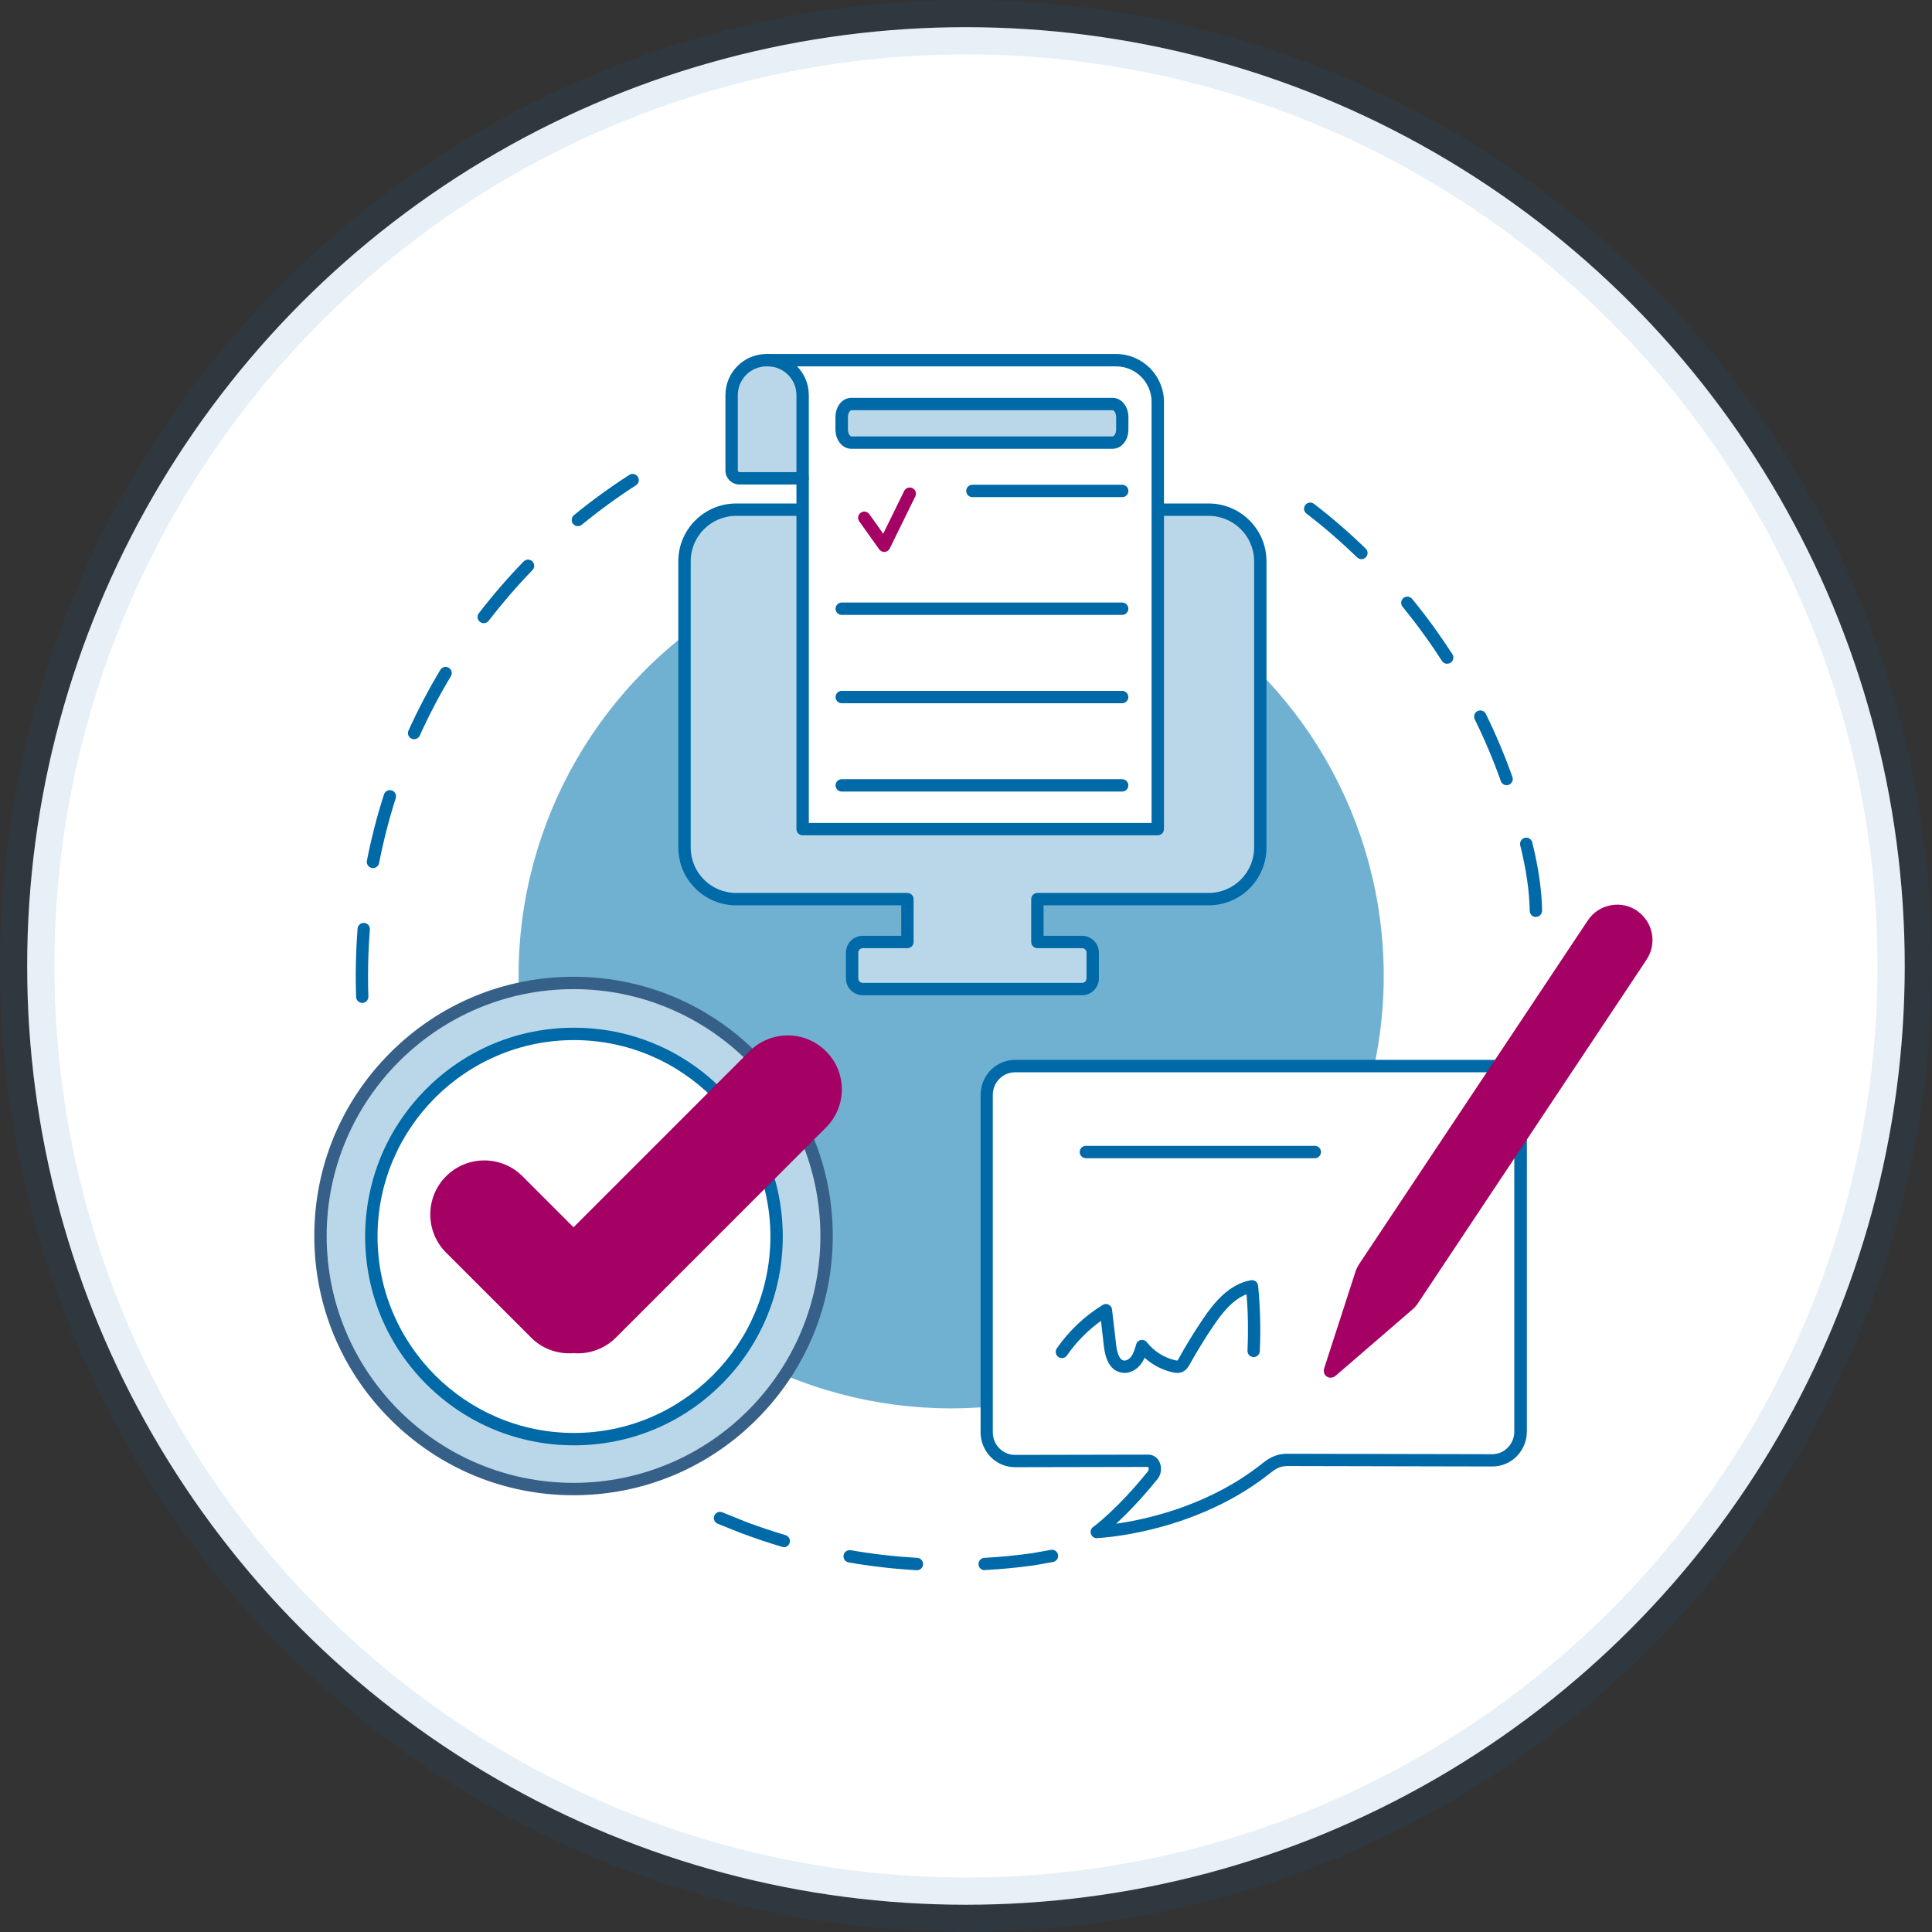 <?xml version="1.0" encoding="UTF-8"?> <svg xmlns="http://www.w3.org/2000/svg" id="Layer_2" data-name="Layer 2" viewBox="0 0 221.79 221.79"><rect x="0" y="0" width="221.79" height="221.79" fill="#333333" stroke="none"/><defs><style> .cls-1 { fill: #b9d7e8; } .cls-2 { isolation: isolate; opacity: .1; stroke: #0069a7; stroke-miterlimit: 10; stroke-width: 6.25px; } .cls-2, .cls-3 { fill: #fff; } .cls-4 { fill: #366088; } .cls-5 { fill: #a50064; } .cls-6 { fill: #0069a7; } .cls-7 { fill: #70b1d2; } </style></defs><g id="Layer_1-2" data-name="Layer 1"><circle class="cls-3" cx="110.89" cy="110.89" r="107.77"></circle><circle class="cls-2" cx="110.89" cy="110.89" r="107.77"></circle><g id="uuid-aca59fb8-a4d7-4215-afdc-2f56e714a462"><path class="cls-6" d="M113.04,180.26c-.37,0-.69-.29-.71-.67-.02-.39.28-.73.67-.75,1.82-.1,3.66-.28,5.46-.53l2.18-.39c.39-.07.75.19.82.57.07.39-.19.75-.57.82l-2.19.39s-.02,0-.03,0c-1.84.26-3.72.44-5.59.54-.01,0-.03,0-.04,0h0ZM105.27,180.26s-.03,0-.04,0c-2.61-.15-5.24-.45-7.81-.9-.39-.07-.64-.43-.58-.82.07-.39.43-.64.82-.58,2.51.44,5.08.73,7.64.88.39.02.69.36.67.75-.02.38-.33.67-.71.67h0ZM89.97,177.6c-.07,0-.13,0-.2-.03-1.52-.45-3.04-.96-4.52-1.51,0,0-.01,0-.02,0l-2.84-1.14c-.36-.15-.54-.56-.39-.92s.56-.54.92-.39l2.83,1.14c1.45.54,2.94,1.04,4.42,1.48.38.11.59.51.48.88-.09.31-.37.51-.68.51h0Z"></path><path class="cls-6" d="M176.32,105.27c-.39,0-.7-.31-.71-.7-.04-2.24-.39-4.7-1.09-7.53-.09-.38.14-.76.52-.86.38-.09.77.14.86.52.72,2.93,1.09,5.49,1.13,7.84,0,.39-.31.71-.7.72h-.01ZM172.96,90.14c-.29,0-.57-.18-.67-.47-.85-2.41-1.86-4.79-2.99-7.09-.17-.35-.03-.78.32-.95s.78-.03.95.32c1.15,2.35,2.18,4.78,3.05,7.24.13.37-.06.78-.43.91-.08.03-.16.04-.24.04h0ZM166.13,76.2c-.23,0-.46-.11-.6-.33-.55-.86-1.13-1.72-1.72-2.55-.89-1.25-1.83-2.48-2.8-3.67-.25-.3-.2-.75.1-1,.3-.25.75-.2,1,.1.99,1.21,1.96,2.48,2.86,3.75.6.85,1.2,1.73,1.76,2.6.21.33.12.77-.21.98-.12.08-.25.11-.38.11h0ZM156.29,64.19c-.18,0-.36-.07-.49-.2-1.84-1.78-3.79-3.48-5.82-5.03-.31-.24-.37-.68-.13-.99.24-.31.68-.37.99-.13,2.07,1.59,4.07,3.32,5.94,5.14.28.27.29.72.01,1-.14.14-.32.22-.51.22h0Z"></path><path class="cls-6" d="M41.59,115.13c-.38,0-.7-.3-.71-.68-.03-.8-.04-1.62-.04-2.42,0-1.81.07-3.64.21-5.43.03-.39.37-.68.76-.65.39.03.68.37.65.76-.14,1.76-.21,3.55-.21,5.32,0,.79.01,1.59.04,2.37.01.39-.29.72-.68.73h-.03,0ZM42.82,99.65s-.09,0-.14-.01c-.38-.08-.64-.45-.56-.83.5-2.56,1.16-5.13,1.96-7.61.12-.37.52-.58.89-.46.37.12.58.52.46.89-.78,2.44-1.42,4.94-1.91,7.45-.07.34-.36.57-.7.57ZM47.54,84.86c-.1,0-.2-.02-.29-.06-.36-.16-.52-.58-.35-.94,1.08-2.38,2.3-4.72,3.65-6.96.2-.34.64-.44.97-.24.34.2.44.64.24.97-1.32,2.19-2.52,4.49-3.57,6.81-.12.26-.38.42-.65.42h0ZM55.53,71.54c-.15,0-.3-.05-.43-.15-.31-.24-.37-.68-.13-.99,1.59-2.07,3.32-4.07,5.14-5.94.27-.28.72-.29,1-.02.28.27.29.72.02,1-1.78,1.84-3.47,3.8-5.03,5.82-.14.18-.35.28-.56.28h0ZM66.34,60.4c-.21,0-.41-.09-.55-.26-.25-.3-.2-.75.1-1,2.02-1.66,4.16-3.21,6.35-4.62.33-.21.77-.12.98.21s.12.77-.21.98c-2.15,1.38-4.24,2.91-6.22,4.53-.13.11-.29.16-.45.16h0Z"></path><circle class="cls-7" cx="109.19" cy="112.02" r="49.66"></circle><path class="cls-1" d="M114.66,58.51h24.09c3.27,0,5.93,2.65,5.93,5.92v32.87c0,3.27-2.66,5.92-5.93,5.92h-19.66v4.92h5.13c.67,0,1.22.54,1.22,1.22v2.96c0,.67-.54,1.22-1.22,1.22h-25.18c-.67,0-1.22-.55-1.22-1.22v-2.96c0-.67.54-1.22,1.22-1.22h5.13v-4.92h-19.66c-3.28,0-5.93-2.65-5.93-5.92v-32.87c0-3.27,2.65-5.92,5.93-5.92h30.15Z"></path><path class="cls-6" d="M124.22,114.25h-25.18c-1.06,0-1.93-.86-1.93-1.93v-2.96c0-1.06.86-1.93,1.93-1.93h4.42v-3.5h-18.95c-3.66,0-6.64-2.98-6.64-6.63v-32.87c0-3.66,2.98-6.63,6.64-6.63h54.24c3.66,0,6.64,2.98,6.64,6.63v32.87c0,3.66-2.98,6.63-6.64,6.63h-18.95v3.5h4.42c1.06,0,1.93.86,1.93,1.93v2.96c0,1.06-.86,1.93-1.93,1.93h0ZM99.04,108.85c-.28,0-.51.23-.51.51v2.96c0,.28.23.51.51.51h25.18c.28,0,.51-.23.51-.51v-2.96c0-.28-.23-.51-.51-.51h-5.13c-.39,0-.71-.32-.71-.71v-4.92c0-.39.32-.71.71-.71h19.66c2.88,0,5.22-2.34,5.22-5.21v-32.87c0-2.87-2.34-5.21-5.22-5.21h-54.24c-2.88,0-5.22,2.34-5.22,5.21v32.87c0,2.87,2.34,5.21,5.22,5.21h19.66c.39,0,.71.32.71.71v4.92c0,.39-.32.71-.71.71h-5.13,0Z"></path><path class="cls-3" d="M92.14,54.91v40.27h40.77v-49.04c0-2.65-2.15-4.79-4.79-4.79h-40.06"></path><path class="cls-6" d="M132.91,95.89h-40.77c-.39,0-.71-.32-.71-.71v-40.27c0-.39.32-.71.71-.71s.71.32.71.71v39.56h39.35v-48.33c0-2.25-1.83-4.08-4.08-4.08h-40.06c-.39,0-.71-.32-.71-.71s.32-.71.71-.71h40.06c3.03,0,5.5,2.47,5.5,5.5v49.04c0,.39-.32.71-.71.71h0Z"></path><path class="cls-1" d="M84.89,54.91h7.25v-9.56c0-2.21-1.79-4-4-4h-.15c-2.21,0-4,1.79-4,4v8.66c0,.5.4.9.9.9h0Z"></path><path class="cls-6" d="M92.14,55.62h-7.25c-.89,0-1.61-.72-1.61-1.61v-8.66c0-2.6,2.11-4.71,4.71-4.71h.15c2.6,0,4.71,2.11,4.71,4.71v9.56c0,.39-.32.71-.71.71h0ZM87.99,42.06c-1.81,0-3.29,1.48-3.29,3.29v8.66c0,.11.09.19.19.19h6.54v-8.85c0-1.81-1.48-3.29-3.29-3.29h-.15Z"></path><path class="cls-1" d="M127.72,46.38h-29.99c-.61,0-1.11.68-1.11,1.51v1.41c0,.84.5,1.51,1.11,1.51h29.99c.61,0,1.11-.68,1.11-1.51v-1.41c0-.84-.5-1.51-1.11-1.51Z"></path><path class="cls-6" d="M127.72,51.52h-29.99c-1.02,0-1.82-.98-1.82-2.22v-1.41c0-1.25.8-2.22,1.82-2.22h29.99c1.02,0,1.82.98,1.82,2.22v1.41c0,1.25-.8,2.22-1.82,2.22ZM97.74,47.09c-.14,0-.4.3-.4.8v1.41c0,.5.26.8.4.8h29.99c.14,0,.4-.3.4-.8v-1.41c0-.5-.26-.8-.4-.8h-29.99,0Z"></path><path class="cls-6" d="M128.83,57.07h-17.2c-.39,0-.71-.32-.71-.71s.32-.71.71-.71h17.2c.39,0,.71.32.71.71s-.32.71-.71.71Z"></path><path class="cls-6" d="M128.82,70.59h-32.19c-.39,0-.71-.32-.71-.71s.32-.71.71-.71h32.19c.39,0,.71.32.71.71s-.32.71-.71.71Z"></path><path class="cls-6" d="M128.82,80.73h-32.19c-.39,0-.71-.32-.71-.71s.32-.71.71-.71h32.19c.39,0,.71.32.71.71s-.32.71-.71.71Z"></path><path class="cls-6" d="M128.82,90.87h-32.19c-.39,0-.71-.32-.71-.71s.32-.71.71-.71h32.19c.39,0,.71.32.71.71s-.32.71-.71.71Z"></path><path class="cls-5" d="M101.51,63.36c-.23,0-.44-.11-.58-.3l-2.29-3.21c-.23-.32-.15-.76.17-.99.32-.23.76-.15.99.17l1.59,2.24,2.41-4.91c.17-.35.6-.5.95-.32.35.17.5.6.32.95l-2.93,5.98c-.11.22-.33.37-.58.39-.02,0-.04,0-.06,0h0Z"></path><circle class="cls-1" cx="65.84" cy="141.89" r="29.05"></circle><path class="cls-4" d="M65.84,171.65c-7.95,0-15.42-3.1-21.04-8.72-5.62-5.62-8.72-13.09-8.72-21.04s3.1-15.42,8.72-21.04c5.62-5.62,13.09-8.72,21.04-8.72s15.42,3.1,21.04,8.72c5.62,5.62,8.72,13.09,8.72,21.04s-3.1,15.42-8.72,21.04c-5.62,5.62-13.09,8.72-21.04,8.72h0ZM65.84,113.55c-15.63,0-28.34,12.71-28.34,28.34s12.71,28.34,28.34,28.34,28.34-12.71,28.34-28.34-12.71-28.34-28.34-28.34h0Z"></path><path class="cls-3" d="M89.15,141.95c0,12.85-10.41,23.26-23.26,23.26s-23.26-10.41-23.26-23.26,10.41-23.26,23.26-23.26,23.26,10.41,23.26,23.26"></path><path class="cls-6" d="M65.89,165.92c-6.4,0-12.42-2.49-16.95-7.02-4.53-4.53-7.02-10.55-7.02-16.95s2.49-12.42,7.02-16.95c4.53-4.53,10.55-7.02,16.95-7.02s12.42,2.49,16.95,7.02,7.02,10.55,7.02,16.95-2.49,12.42-7.02,16.95c-4.53,4.53-10.55,7.02-16.95,7.02h0ZM65.89,119.4c-12.43,0-22.55,10.12-22.55,22.55s10.12,22.55,22.55,22.55,22.55-10.12,22.55-22.55-10.12-22.55-22.55-22.55h0Z"></path><path class="cls-5" d="M94.82,120.68h0c-2.42-2.42-6.35-2.42-8.77,0l-20.21,20.21-5.86-5.86c-2.42-2.42-6.35-2.42-8.77,0-2.42,2.42-2.42,6.35,0,8.77l9.78,9.77c1.27,1.27,3.03,1.91,4.85,1.77.16.01.32.02.48.02,1.64,0,3.21-.64,4.37-1.79l24.13-24.13c1.17-1.17,1.82-2.73,1.82-4.38s-.64-3.21-1.82-4.38h0Z"></path><path class="cls-3" d="M174.56,125.71c0-1.83-1.45-3.31-3.25-3.31-6.56,0-21.28,0-27.4,0-5.87,0-20.78,0-27.39,0-1.8,0-3.25,1.48-3.25,3.31v38.72c0,1.83,1.46,3.31,3.26,3.31l15.33-.03c.71.03.93,1.08.48,1.64-3.69,4.57-6.43,6.53-6.43,6.53,0,0,10.56-.41,19.1-7.04.8-.62,1.45-1.21,2.69-1.23l23.6.05c1.8,0,3.26-1.48,3.26-3.31v-38.64h0Z"></path><path class="cls-6" d="M125.91,176.58c-.3,0-.57-.19-.67-.48-.1-.3,0-.63.26-.81.03-.02,2.72-1.97,6.29-6.4.12-.15.08-.41.02-.49l-15.28.03h0c-1.05,0-2.03-.41-2.78-1.15-.76-.76-1.18-1.78-1.18-2.87v-38.72c0-2.22,1.78-4.02,3.96-4.02,6.25,0,21.44,0,27.4,0,6.22,0,21.23,0,27.4,0h0c1.06,0,2.05.42,2.8,1.18.74.76,1.15,1.77,1.15,2.84v38.64c0,1.09-.42,2.1-1.18,2.87-.75.74-1.73,1.15-2.78,1.15h0l-23.59-.05c-.9.02-1.4.4-2.08.94-.06.05-.12.1-.18.14-4.51,3.5-9.57,5.26-13.02,6.13-3.74.94-6.38,1.05-6.49,1.06h-.03ZM131.86,166.99s.02,0,.03,0c.54.03,1,.35,1.23.87.28.63.19,1.4-.23,1.92-1.92,2.38-3.59,4.06-4.76,5.14,1.06-.15,2.43-.39,3.99-.79,3.31-.83,8.15-2.53,12.45-5.86.06-.05.12-.09.18-.14.76-.6,1.55-1.22,2.94-1.24h.01l23.6.05h0c.67,0,1.3-.26,1.77-.74.49-.49.77-1.15.77-1.86v-38.64c0-.7-.27-1.35-.75-1.84-.48-.49-1.11-.76-1.79-.76h0c-6.17,0-21.18,0-27.4,0-5.95,0-21.14,0-27.39,0-1.4,0-2.54,1.17-2.54,2.6v38.72c0,.71.27,1.37.77,1.86.48.48,1.11.74,1.77.74h0l15.33-.03h0,0Z"></path><path class="cls-5" d="M188.03,104.62c-.9-.65-2-.9-3.1-.7-1.09.2-2.04.82-2.65,1.74l-26.25,39.45s-.02.03-.03.05c-.13.2-.23.4-.32.61,0,.02-.01.03-.02.05l-3.62,11.17c-.18.47,0,.86.28,1.04.12.08.27.13.43.13.21,0,.43-.08.63-.27l8.9-7.68s.03-.03.04-.04c.07-.07.12-.13.18-.19h0s0,0,0-.01h0c.12-.14.21-.26.29-.38l26.23-39.42c1.21-1.82.77-4.26-1-5.54h0Z"></path><path class="cls-6" d="M129.07,157.6c-.14,0-.27-.01-.4-.04-1.09-.24-1.75-1.26-1.95-3.04l-.33-2.89c-1.51,1.09-2.85,2.44-3.9,3.97-.22.32-.67.4-.99.18s-.4-.67-.18-.99c1.38-1.99,3.2-3.72,5.27-4.99.21-.13.46-.14.68-.03.22.11.37.32.39.56l.47,4.04c.09.76.31,1.7.85,1.81.27.06.62-.12.86-.43.29-.38.45-.91.59-1.42.07-.26.28-.45.54-.5.26-.05.53.05.69.26.81,1.03,1.96,1.76,3.23,2.06.18.04.24.04.27.04.06-.05.16-.23.2-.31.83-1.51,1.75-3,2.71-4.42,1.33-1.97,3.03-4.04,5.52-4.49.2-.04.4.01.56.13.16.12.26.3.28.5.24,2.49.31,5.02.19,7.52-.02.39-.35.69-.74.67-.39-.02-.69-.35-.67-.74.1-2.15.07-4.32-.11-6.47-1.6.62-2.83,2.18-3.84,3.68-.94,1.39-1.83,2.84-2.65,4.31-.15.27-.4.73-.9.93-.41.17-.81.11-1.15.03-1.18-.28-2.27-.86-3.16-1.66-.12.26-.26.51-.44.75-.49.63-1.19.99-1.89.99h0Z"></path><path class="cls-6" d="M150.94,132.96h-26.28c-.39,0-.71-.32-.71-.71s.32-.71.71-.71h26.28c.39,0,.71.32.71.71s-.32.71-.71.71Z"></path></g></g></svg> 